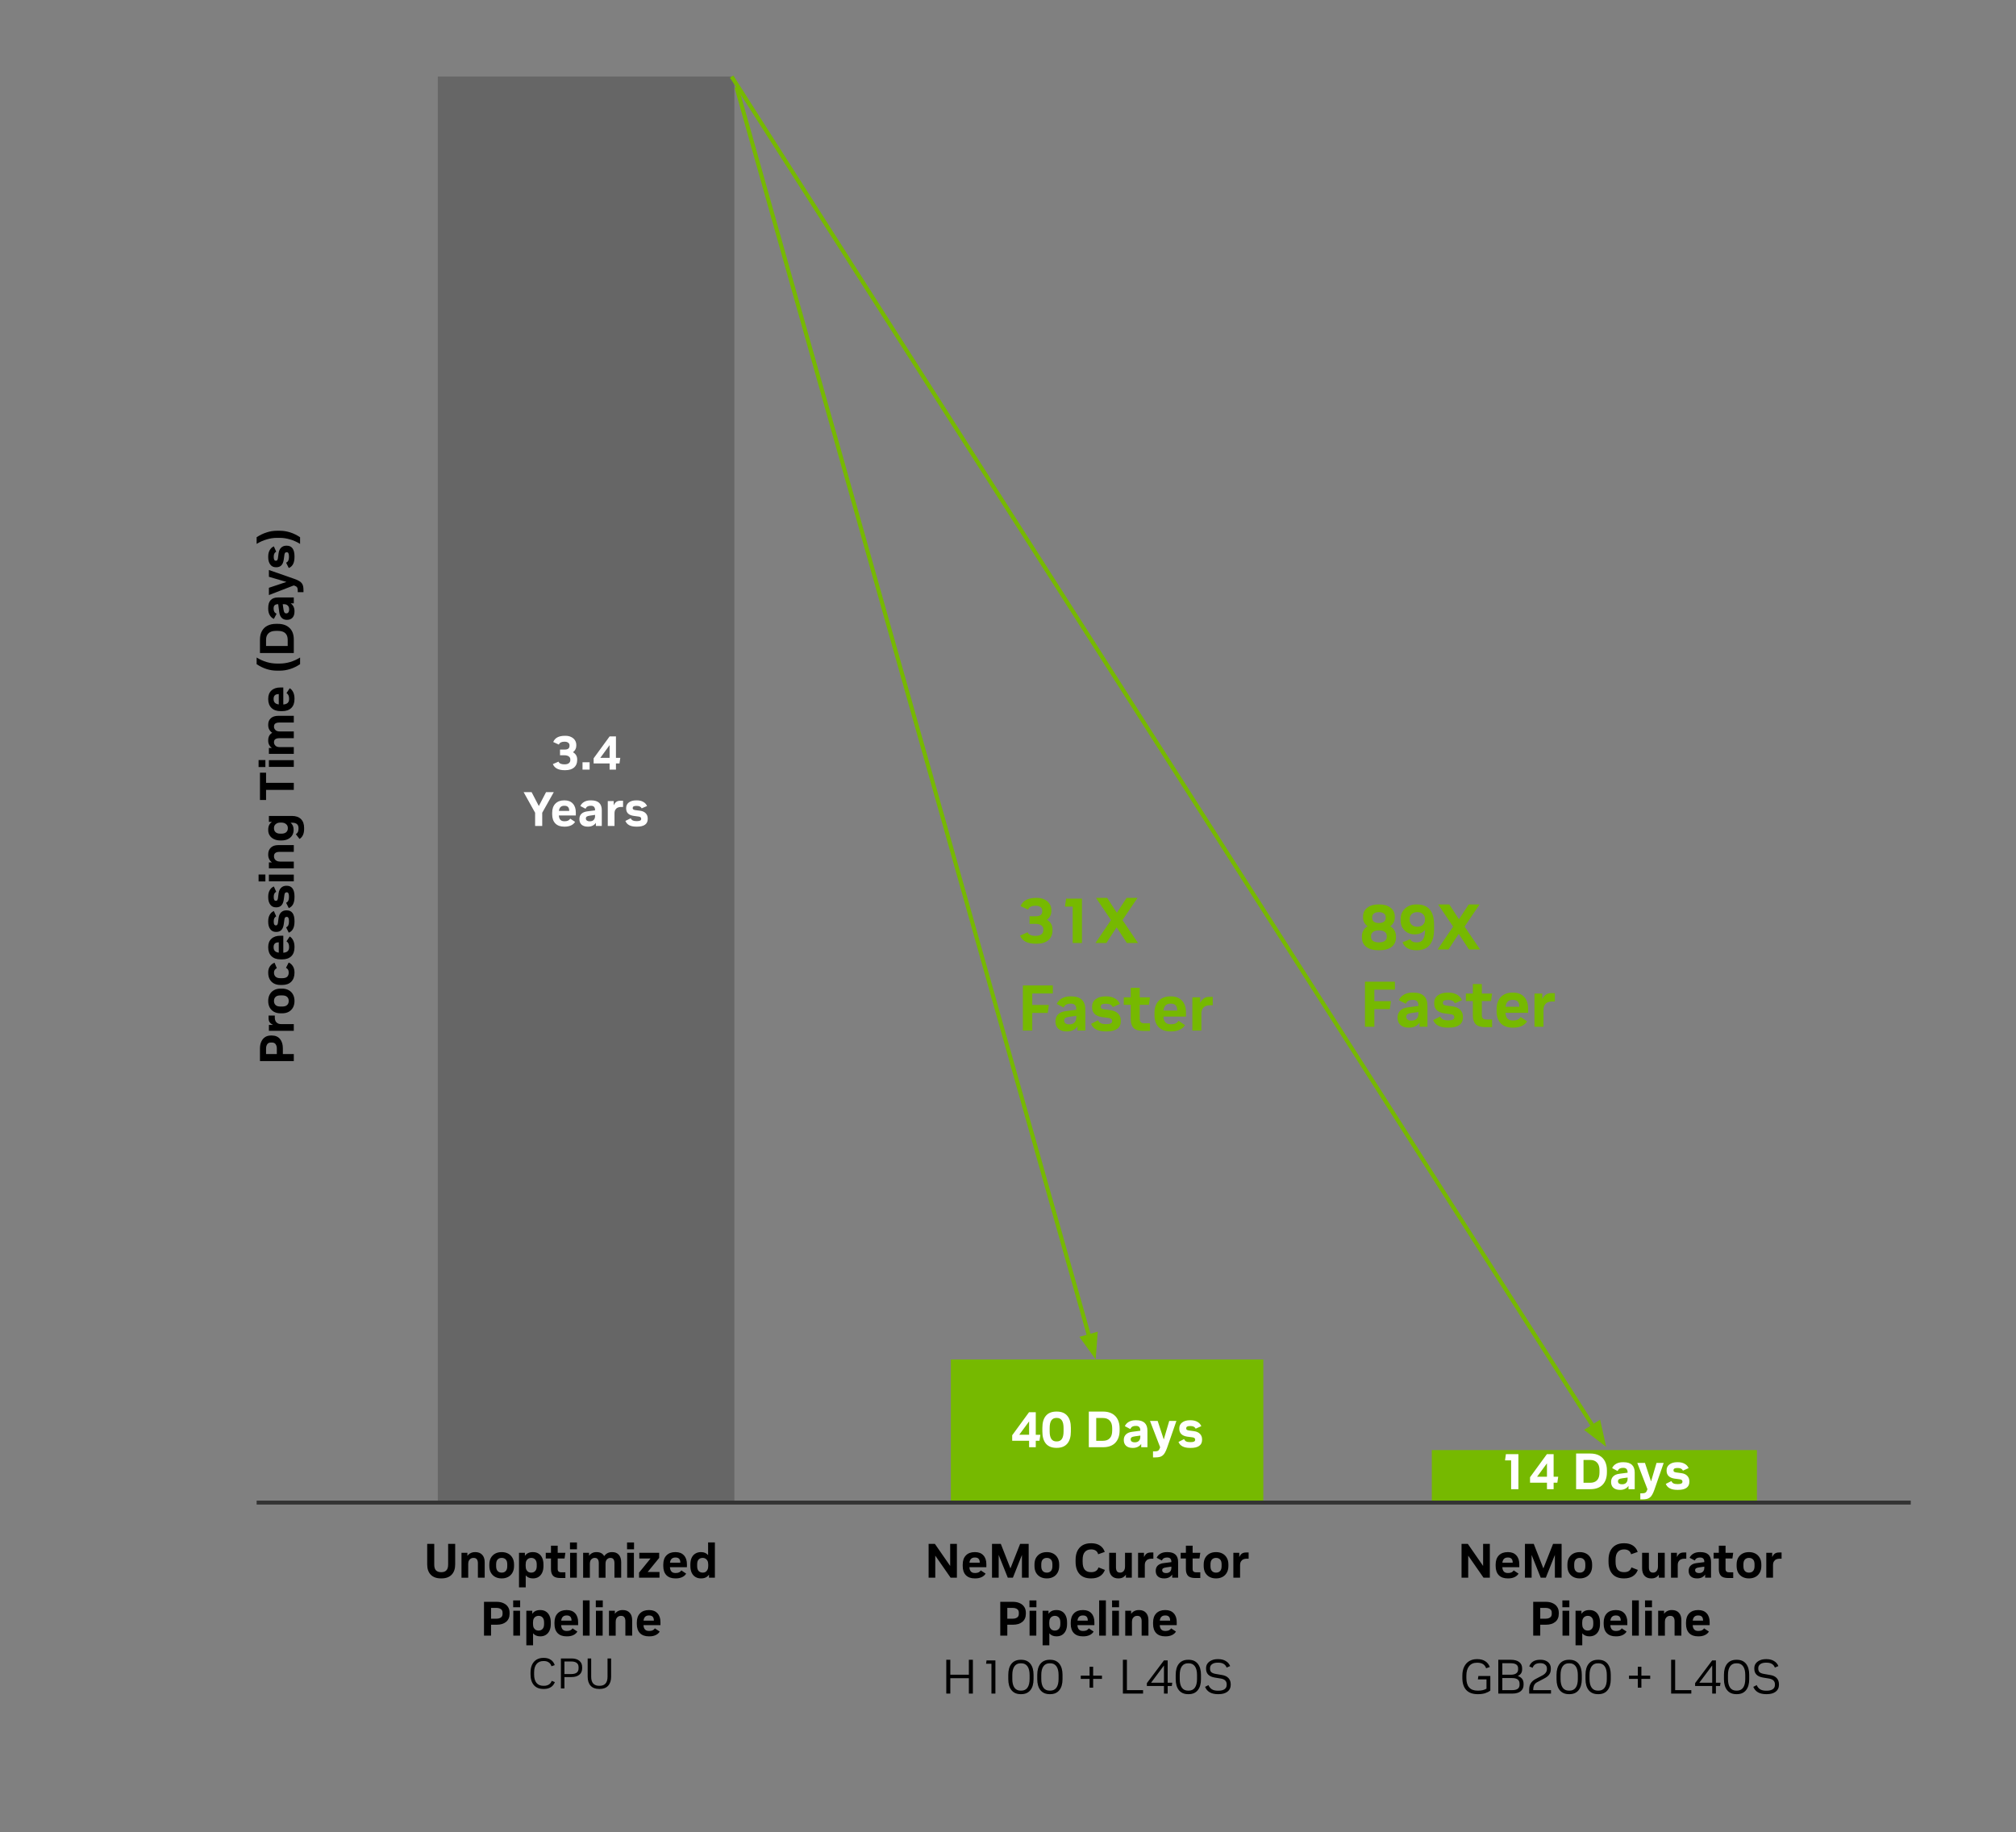 <?xml version="1.0" encoding="UTF-8"?><svg id="Layer_2" xmlns="http://www.w3.org/2000/svg" viewBox="0 0 1020 927"><rect x="0" y="0" width="1020" height="927" fill="#808080" stroke="none"/><path d="M230.301,781.19v10.403c0,2.227-.604,3.966-1.813,5.217-1.188,1.23-2.906,1.845-5.154,1.845h-.223c-2.227,0-3.945-.615-5.154-1.845-1.209-1.251-1.813-2.99-1.813-5.217v-10.403h3.563v10.467c0,1.357.297,2.344.891,2.959.615.594,1.463.891,2.545.891h.191c1.06,0,1.888-.297,2.481-.891.615-.615.923-1.601.923-2.959v-10.467h3.563ZM233.492,798.306v-12.598h2.99v1.559c.424-.615.965-1.082,1.622-1.4.657-.339,1.389-.509,2.195-.509h.255c1.421,0,2.556.445,3.404,1.336s1.273,2.153,1.273,3.786v7.826h-3.436v-7.349c0-.848-.18-1.506-.541-1.972-.339-.467-.88-.7-1.622-.7h-.191c-.424,0-.827.106-1.209.318-.382.212-.7.541-.954.986s-.382,1.018-.382,1.718v6.999h-3.404ZM253.753,798.656c-1.188,0-2.248-.244-3.181-.732-.912-.488-1.644-1.198-2.195-2.131-.53-.954-.795-2.1-.795-3.436v-.732c0-1.336.265-2.471.795-3.404.551-.933,1.283-1.644,2.195-2.131.933-.488,1.994-.732,3.181-.732h.159c1.166,0,2.216.244,3.149.732.933.488,1.665,1.198,2.195,2.131.551.933.827,2.068.827,3.404v.732c0,1.336-.276,2.481-.827,3.436-.53.933-1.262,1.644-2.195,2.131-.933.488-1.983.732-3.149.732h-.159ZM253.753,795.729h.159c.806,0,1.463-.265,1.972-.795.509-.53.764-1.357.764-2.481v-.891c0-1.145-.254-1.972-.764-2.481-.509-.53-1.166-.795-1.972-.795h-.159c-.806,0-1.463.265-1.972.795-.509.509-.764,1.336-.764,2.481v.891c0,1.124.255,1.951.764,2.481.509.53,1.166.795,1.972.795ZM262.591,803.205v-17.497h2.99v1.559c.848-1.273,2.174-1.909,3.977-1.909h.159c1.039,0,1.951.244,2.736.732.785.467,1.4,1.177,1.845,2.131.445.933.668,2.078.668,3.436v.732c0,1.336-.223,2.471-.668,3.404-.445.933-1.06,1.644-1.845,2.131-.785.488-1.697.732-2.736.732h-.159c-1.527,0-2.715-.509-3.563-1.527v6.076h-3.404ZM268.636,795.729h.191c.785,0,1.432-.265,1.941-.795.53-.53.795-1.368.795-2.513v-.795c0-1.166-.265-2.015-.795-2.545-.509-.53-1.156-.795-1.941-.795h-.191c-.424,0-.848.117-1.273.35-.424.212-.764.562-1.018,1.05-.255.467-.382,1.113-.382,1.941v.764c0,.806.127,1.453.382,1.941.276.488.615.848,1.018,1.082.424.212.848.318,1.273.318ZM283.539,798.465c-1.739,0-2.969-.371-3.69-1.113-.721-.764-1.082-1.888-1.082-3.372v-5.408h-2.64v-2.863h2.64v-3.595h3.404v3.595h3.881l-.414,2.863h-3.468v5.281c0,.615.149,1.06.445,1.336.318.255.732.382,1.241.382h2.195v2.895h-2.513ZM288.441,798.306v-12.598h3.404v12.598h-3.404ZM288.377,783.926v-3.436h3.531v3.436h-3.531ZM295.038,798.306v-12.598h2.99v1.527c.403-.594.912-1.05,1.527-1.368.615-.339,1.315-.509,2.1-.509h.255c1.76,0,3.022.679,3.786,2.036.424-.636.965-1.135,1.622-1.495.657-.361,1.41-.541,2.259-.541h.255c1.357,0,2.439.445,3.245,1.336s1.209,2.153,1.209,3.786v7.826h-3.404v-7.349c0-.848-.159-1.506-.477-1.972-.318-.467-.827-.7-1.527-.7h-.191c-.551,0-1.082.244-1.591.732-.488.467-.732,1.23-.732,2.291v6.999h-3.404v-7.349c0-.848-.159-1.506-.477-1.972-.318-.467-.817-.7-1.495-.7h-.223c-.551,0-1.082.244-1.591.732-.488.467-.732,1.23-.732,2.291v6.999h-3.404ZM317.32,798.306v-12.598h3.404v12.598h-3.404ZM317.257,783.926v-3.436h3.531v3.436h-3.531ZM323.334,798.306v-2.577l5.822-7.158h-5.695v-2.863h10.053v2.577l-5.822,7.126h5.981v2.895h-10.339ZM341.664,798.656c-1.93,0-3.425-.541-4.486-1.622-1.06-1.103-1.591-2.651-1.591-4.645v-.732c0-1.994.541-3.542,1.622-4.645,1.082-1.103,2.566-1.654,4.454-1.654h.191c1.782,0,3.171.541,4.168,1.622,1.018,1.082,1.527,2.577,1.527,4.486v1.527h-8.59c.127,1.951,1.029,2.927,2.704,2.927h.318c1.294,0,2.206-.435,2.736-1.304l2.45,1.622c-.445.764-1.124,1.357-2.036,1.782-.912.424-1.951.636-3.118.636h-.35ZM338.991,790.703h5.217v-.064c0-1.697-.785-2.545-2.354-2.545h-.191c-1.569,0-2.46.87-2.672,2.609ZM354.543,798.656c-.997,0-1.898-.244-2.704-.732-.806-.488-1.432-1.198-1.877-2.131-.445-.954-.668-2.1-.668-3.436v-.732c0-1.357.223-2.503.668-3.436.445-.933,1.071-1.633,1.877-2.1.806-.488,1.707-.732,2.704-.732h.191c1.506,0,2.683.509,3.531,1.527v-6.426h3.436v17.847h-2.99v-1.559c-.87,1.273-2.195,1.909-3.977,1.909h-.191ZM355.466,795.729h.191c.445,0,.87-.106,1.273-.318.403-.233.732-.594.986-1.082.276-.488.414-1.135.414-1.941v-.764c0-.806-.138-1.453-.414-1.941-.276-.488-.615-.838-1.018-1.05-.403-.233-.817-.35-1.241-.35h-.191c-.785,0-1.442.265-1.972.795-.509.509-.764,1.347-.764,2.513v.795c0,1.167.255,2.015.764,2.545.53.53,1.188.795,1.972.795Z"/><path d="M244.883,827.625v-17.115h6.458c1.315,0,2.46.233,3.436.7.976.445,1.729,1.082,2.259,1.909.53.806.795,1.792.795,2.959v.445c0,1.782-.594,3.16-1.782,4.136-1.166.954-2.736,1.432-4.708,1.432h-2.895v5.535h-3.563ZM248.446,819.035h2.8c.848,0,1.559-.191,2.131-.573.594-.382.891-.997.891-1.845v-.636c0-.827-.297-1.432-.891-1.813-.573-.382-1.283-.573-2.131-.573h-2.8v5.44ZM259.708,827.625v-12.598h3.404v12.598h-3.404ZM259.644,813.245v-3.436h3.531v3.436h-3.531ZM266.305,832.524v-17.497h2.99v1.559c.848-1.273,2.174-1.909,3.977-1.909h.159c1.039,0,1.951.244,2.736.732.785.467,1.4,1.177,1.845,2.131.445.933.668,2.078.668,3.436v.732c0,1.336-.223,2.471-.668,3.404s-1.06,1.644-1.845,2.131c-.785.488-1.697.732-2.736.732h-.159c-1.527,0-2.715-.509-3.563-1.527v6.076h-3.404ZM272.349,825.048h.191c.785,0,1.432-.265,1.941-.795.53-.53.795-1.368.795-2.513v-.795c0-1.166-.265-2.015-.795-2.545-.509-.53-1.156-.795-1.941-.795h-.191c-.424,0-.848.117-1.273.35-.424.212-.764.562-1.018,1.05-.255.467-.382,1.113-.382,1.941v.764c0,.806.127,1.453.382,1.941.276.488.615.848,1.018,1.082.424.212.848.318,1.273.318ZM286.617,827.975c-1.93,0-3.425-.541-4.486-1.622-1.06-1.103-1.591-2.651-1.591-4.645v-.732c0-1.994.541-3.542,1.622-4.645,1.082-1.103,2.566-1.654,4.454-1.654h.191c1.781,0,3.171.541,4.168,1.622,1.018,1.082,1.527,2.577,1.527,4.486v1.527h-8.59c.127,1.951,1.029,2.927,2.704,2.927h.318c1.294,0,2.206-.435,2.736-1.304l2.45,1.622c-.445.764-1.124,1.357-2.036,1.782-.912.424-1.951.636-3.118.636h-.35ZM283.945,820.022h5.217v-.064c0-1.697-.785-2.545-2.354-2.545h-.191c-1.569,0-2.46.87-2.672,2.609ZM294.915,827.625v-17.847h3.404v17.847h-3.404ZM301.512,827.625v-12.598h3.404v12.598h-3.404ZM301.449,813.245v-3.436h3.531v3.436h-3.531ZM308.109,827.625v-12.598h2.99v1.559c.424-.615.965-1.082,1.622-1.4.657-.339,1.389-.509,2.195-.509h.255c1.421,0,2.556.445,3.404,1.336s1.273,2.153,1.273,3.786v7.826h-3.436v-7.349c0-.848-.18-1.506-.541-1.972-.339-.467-.88-.7-1.622-.7h-.191c-.424,0-.827.106-1.209.318s-.7.541-.954.986-.382,1.018-.382,1.718v6.999h-3.404ZM328.275,827.975c-1.93,0-3.425-.541-4.486-1.622-1.06-1.103-1.591-2.651-1.591-4.645v-.732c0-1.994.541-3.542,1.622-4.645s2.566-1.654,4.454-1.654h.191c1.782,0,3.171.541,4.168,1.622,1.018,1.082,1.527,2.577,1.527,4.486v1.527h-8.59c.127,1.951,1.029,2.927,2.704,2.927h.318c1.294,0,2.206-.435,2.736-1.304l2.45,1.622c-.445.764-1.124,1.357-2.036,1.782s-1.951.636-3.118.636h-.35ZM325.602,820.022h5.217v-.064c0-1.697-.785-2.545-2.354-2.545h-.191c-1.569,0-2.46.87-2.672,2.609Z"/><path d="M274.945,854.592c-2.1,0-3.712-.647-4.836-1.941-1.124-1.294-1.686-3.107-1.686-5.44v-.954c0-1.506.255-2.81.764-3.913.53-1.124,1.283-1.983,2.259-2.577.976-.594,2.142-.891,3.499-.891h.255c1.379,0,2.534.318,3.468.954.954.636,1.622,1.538,2.004,2.704l-1.654.573c-.255-.87-.721-1.527-1.4-1.972-.658-.445-1.463-.668-2.418-.668h-.255c-1.485,0-2.64.498-3.468,1.495s-1.241,2.407-1.241,4.231v1.082c0,1.866.403,3.287,1.209,4.263.806.976,1.972,1.463,3.499,1.463h.255c.976,0,1.803-.212,2.481-.636.7-.424,1.188-1.05,1.463-1.877l1.591.636c-.403,1.103-1.082,1.962-2.036,2.577-.954.594-2.121.891-3.499.891h-.255ZM283.79,854.338v-15.175h5.345c1.718,0,3.043.392,3.977,1.177.954.764,1.432,1.845,1.432,3.245v.541c0,1.421-.488,2.524-1.463,3.309-.954.764-2.269,1.145-3.945,1.145h-3.563v5.758h-1.782ZM285.572,847.052h3.531c1.145,0,2.036-.233,2.672-.7.636-.488.954-1.22.954-2.195v-.573c0-.976-.318-1.697-.954-2.163-.636-.488-1.527-.732-2.672-.732h-3.531v6.363ZM309.195,839.163v9.226c0,1.951-.498,3.478-1.495,4.581-.997,1.082-2.428,1.622-4.295,1.622h-.286c-1.866,0-3.298-.541-4.295-1.622-.997-1.103-1.495-2.63-1.495-4.581v-9.226h1.782v9.258c0,1.506.339,2.651,1.018,3.436.7.764,1.707,1.145,3.022,1.145h.223c1.315,0,2.312-.382,2.99-1.145.679-.785,1.018-1.93,1.018-3.436v-9.258h1.813Z"/><path d="M469.831,798.306v-17.115h3.181l7.731,11.166v-11.166h3.404v17.115h-3.181l-7.762-11.166v11.166h-3.372ZM493.167,798.656c-1.93,0-3.425-.541-4.486-1.622-1.06-1.103-1.591-2.651-1.591-4.645v-.732c0-1.994.541-3.542,1.622-4.645,1.082-1.103,2.566-1.654,4.454-1.654h.191c1.782,0,3.171.541,4.168,1.622,1.018,1.082,1.527,2.577,1.527,4.486v1.527h-8.59c.127,1.951,1.029,2.927,2.704,2.927h.318c1.294,0,2.206-.435,2.736-1.304l2.45,1.622c-.445.764-1.124,1.357-2.036,1.782-.912.424-1.951.636-3.118.636h-.35ZM490.495,790.703h5.217v-.064c0-1.697-.785-2.545-2.354-2.545h-.191c-1.569,0-2.46.87-2.672,2.609ZM501.911,798.306v-17.115h4.454l4.867,12.407,4.899-12.407h4.327v17.115h-3.404v-11.516l-4.581,11.516h-2.577l-4.613-11.516v11.516h-3.372ZM529.57,798.656c-1.188,0-2.248-.244-3.181-.732-.912-.488-1.644-1.198-2.195-2.131-.53-.954-.795-2.1-.795-3.436v-.732c0-1.336.265-2.471.795-3.404.551-.933,1.283-1.644,2.195-2.131.933-.488,1.994-.732,3.181-.732h.159c1.167,0,2.216.244,3.149.732.933.488,1.665,1.198,2.195,2.131.551.933.827,2.068.827,3.404v.732c0,1.336-.276,2.481-.827,3.436-.53.933-1.262,1.644-2.195,2.131-.933.488-1.983.732-3.149.732h-.159ZM529.57,795.729h.159c.806,0,1.463-.265,1.972-.795.509-.53.764-1.357.764-2.481v-.891c0-1.145-.255-1.972-.764-2.481-.509-.53-1.166-.795-1.972-.795h-.159c-.806,0-1.463.265-1.972.795-.509.509-.764,1.336-.764,2.481v.891c0,1.124.255,1.951.764,2.481.509.53,1.167.795,1.972.795ZM551.96,798.656c-2.545,0-4.475-.742-5.79-2.227-1.315-1.485-1.972-3.552-1.972-6.204v-.954c0-1.739.297-3.234.891-4.486.615-1.251,1.495-2.216,2.64-2.895,1.167-.679,2.577-1.018,4.231-1.018h.191c1.739,0,3.192.382,4.358,1.145,1.167.764,1.983,1.845,2.45,3.245l-3.34,1.177c-.212-.848-.626-1.463-1.241-1.845-.615-.403-1.357-.604-2.227-.604h-.127c-1.336,0-2.386.435-3.149,1.304-.742.848-1.113,2.153-1.113,3.913v1.082c0,1.803.361,3.128,1.082,3.977.721.827,1.782,1.241,3.181,1.241h.127c.891,0,1.654-.191,2.291-.573s1.082-.997,1.336-1.845l3.245,1.273c-.488,1.357-1.326,2.418-2.513,3.181-1.166.742-2.619,1.113-4.358,1.113h-.191ZM565.709,798.656c-1.379,0-2.481-.445-3.309-1.336-.806-.891-1.209-2.163-1.209-3.818v-7.794h3.436v7.349c0,.848.159,1.506.477,1.972.339.467.859.7,1.559.7h.191c.382,0,.753-.106,1.113-.318.361-.212.658-.541.891-.986.233-.467.35-1.05.35-1.75v-6.967h3.436v12.598h-2.99v-1.559c-.403.615-.923,1.092-1.559,1.432-.636.318-1.347.477-2.131.477h-.255ZM575.814,798.306v-12.598h2.99v2.131c.339-.721.764-1.283,1.273-1.686.53-.403,1.241-.604,2.131-.604h1.336v3.149h-1.209c-.488,0-.976.106-1.463.318-.467.191-.859.53-1.177,1.018-.318.467-.477,1.124-.477,1.972v6.299h-3.404ZM588.97,798.656c-1.336,0-2.375-.329-3.118-.986-.742-.679-1.113-1.622-1.113-2.831,0-1.103.329-1.983.986-2.64.679-.679,1.665-1.103,2.959-1.273l3.977-.509v-.095c0-1.485-.679-2.227-2.036-2.227h-.255c-.594,0-1.103.117-1.527.35-.403.212-.742.594-1.018,1.145l-2.609-1.368c.382-.87,1.007-1.559,1.877-2.068.891-.53,1.972-.795,3.245-.795h.382c3.563,0,5.345,1.665,5.345,4.995v7.953h-2.99v-1.591c-.382.594-.923,1.071-1.622,1.432-.679.339-1.463.509-2.354.509h-.127ZM592.66,792.707l-2.64.382c-.742.106-1.262.265-1.559.477-.297.191-.445.52-.445.986,0,.424.17.764.509,1.018.339.255.785.382,1.336.382h.191c.827,0,1.463-.233,1.909-.7.467-.467.7-1.113.7-1.941v-.604ZM604.777,798.465c-1.739,0-2.969-.371-3.69-1.113-.721-.764-1.082-1.888-1.082-3.372v-5.408h-2.64v-2.863h2.64v-3.595h3.404v3.595h3.881l-.414,2.863h-3.468v5.281c0,.615.149,1.06.445,1.336.318.255.732.382,1.241.382h2.195v2.895h-2.513ZM615.182,798.656c-1.188,0-2.248-.244-3.181-.732-.912-.488-1.644-1.198-2.195-2.131-.53-.954-.795-2.1-.795-3.436v-.732c0-1.336.265-2.471.795-3.404.551-.933,1.283-1.644,2.195-2.131.933-.488,1.994-.732,3.181-.732h.159c1.167,0,2.216.244,3.149.732.933.488,1.665,1.198,2.195,2.131.551.933.827,2.068.827,3.404v.732c0,1.336-.276,2.481-.827,3.436-.53.933-1.262,1.644-2.195,2.131-.933.488-1.983.732-3.149.732h-.159ZM615.182,795.729h.159c.806,0,1.463-.265,1.972-.795.509-.53.764-1.357.764-2.481v-.891c0-1.145-.255-1.972-.764-2.481-.509-.53-1.167-.795-1.972-.795h-.159c-.806,0-1.463.265-1.972.795-.509.509-.764,1.336-.764,2.481v.891c0,1.124.255,1.951.764,2.481.509.53,1.167.795,1.972.795ZM624.02,798.306v-12.598h2.99v2.131c.339-.721.764-1.283,1.273-1.686.53-.403,1.241-.604,2.131-.604h1.336v3.149h-1.209c-.488,0-.976.106-1.463.318-.467.191-.859.53-1.177,1.018-.318.467-.477,1.124-.477,1.972v6.299h-3.404Z"/><path d="M506.089,827.625v-17.115h6.458c1.315,0,2.46.233,3.436.7.976.445,1.728,1.082,2.259,1.909.53.806.795,1.792.795,2.959v.445c0,1.782-.594,3.16-1.782,4.136-1.167.954-2.736,1.432-4.708,1.432h-2.895v5.535h-3.563ZM509.652,819.035h2.8c.848,0,1.559-.191,2.131-.573.594-.382.891-.997.891-1.845v-.636c0-.827-.297-1.432-.891-1.813-.573-.382-1.283-.573-2.131-.573h-2.8v5.44ZM520.914,827.625v-12.598h3.404v12.598h-3.404ZM520.851,813.245v-3.436h3.531v3.436h-3.531ZM527.511,832.524v-17.497h2.99v1.559c.848-1.273,2.174-1.909,3.977-1.909h.159c1.039,0,1.951.244,2.736.732.785.467,1.4,1.177,1.845,2.131.445.933.668,2.078.668,3.436v.732c0,1.336-.223,2.471-.668,3.404s-1.06,1.644-1.845,2.131c-.785.488-1.697.732-2.736.732h-.159c-1.527,0-2.715-.509-3.563-1.527v6.076h-3.404ZM533.555,825.048h.191c.785,0,1.432-.265,1.941-.795.53-.53.795-1.368.795-2.513v-.795c0-1.166-.265-2.015-.795-2.545-.509-.53-1.156-.795-1.941-.795h-.191c-.424,0-.848.117-1.273.35-.424.212-.764.562-1.018,1.05-.255.467-.382,1.113-.382,1.941v.764c0,.806.127,1.453.382,1.941.276.488.615.848,1.018,1.082.424.212.848.318,1.273.318ZM547.823,827.975c-1.93,0-3.425-.541-4.486-1.622-1.06-1.103-1.591-2.651-1.591-4.645v-.732c0-1.994.541-3.542,1.622-4.645s2.566-1.654,4.454-1.654h.191c1.782,0,3.171.541,4.168,1.622,1.018,1.082,1.527,2.577,1.527,4.486v1.527h-8.59c.127,1.951,1.029,2.927,2.704,2.927h.318c1.294,0,2.206-.435,2.736-1.304l2.45,1.622c-.445.764-1.124,1.357-2.036,1.782-.912.424-1.951.636-3.118.636h-.35ZM545.151,820.022h5.217v-.064c0-1.697-.785-2.545-2.354-2.545h-.191c-1.569,0-2.46.87-2.672,2.609ZM556.122,827.625v-17.847h3.404v17.847h-3.404ZM562.718,827.625v-12.598h3.404v12.598h-3.404ZM562.655,813.245v-3.436h3.531v3.436h-3.531ZM569.315,827.625v-12.598h2.99v1.559c.424-.615.965-1.082,1.622-1.4.657-.339,1.389-.509,2.195-.509h.255c1.421,0,2.556.445,3.404,1.336.848.891,1.272,2.153,1.273,3.786v7.826h-3.436v-7.349c0-.848-.18-1.506-.541-1.972-.339-.467-.88-.7-1.622-.7h-.191c-.424,0-.827.106-1.209.318-.382.212-.7.541-.954.986-.255.445-.382,1.018-.382,1.718v6.999h-3.404ZM589.481,827.975c-1.93,0-3.425-.541-4.486-1.622-1.06-1.103-1.591-2.651-1.591-4.645v-.732c0-1.994.541-3.542,1.622-4.645,1.082-1.103,2.566-1.654,4.454-1.654h.191c1.781,0,3.171.541,4.168,1.622,1.018,1.082,1.527,2.577,1.527,4.486v1.527h-8.59c.127,1.951,1.029,2.927,2.704,2.927h.318c1.294,0,2.206-.435,2.736-1.304l2.45,1.622c-.445.764-1.124,1.357-2.036,1.782-.912.424-1.951.636-3.118.636h-.35ZM586.808,820.022h5.217v-.064c0-1.697-.785-2.545-2.354-2.545h-.191c-1.569,0-2.46.87-2.672,2.609Z"/><path d="M478.779,856.944v-17.115h2.036v7.572h9.385v-7.572h2.036v17.115h-2.036v-7.794h-9.385v7.794h-2.036ZM501.623,856.944v-15.111h-2.704l.223-1.686h4.486v16.797h-2.004ZM516.41,857.23c-1.994,0-3.542-.668-4.645-2.004-1.082-1.336-1.622-3.202-1.622-5.599v-2.163c0-2.418.541-4.295,1.622-5.631,1.103-1.336,2.651-2.004,4.645-2.004h.286c1.994,0,3.531.668,4.613,2.004s1.622,3.213,1.622,5.631v2.163c0,2.397-.541,4.263-1.622,5.599s-2.619,2.004-4.613,2.004h-.286ZM516.41,855.449h.286c1.379,0,2.428-.498,3.149-1.495.721-1.018,1.082-2.481,1.082-4.39v-2.068c0-1.888-.361-3.34-1.082-4.358-.721-1.018-1.771-1.527-3.149-1.527h-.286c-1.379,0-2.428.509-3.149,1.527-.721,1.018-1.082,2.471-1.082,4.358v2.068c0,1.909.361,3.372,1.082,4.39.721.997,1.771,1.495,3.149,1.495ZM531.07,857.23c-1.994,0-3.542-.668-4.645-2.004-1.082-1.336-1.622-3.202-1.622-5.599v-2.163c0-2.418.541-4.295,1.622-5.631,1.103-1.336,2.651-2.004,4.645-2.004h.286c1.994,0,3.531.668,4.613,2.004s1.622,3.213,1.622,5.631v2.163c0,2.397-.541,4.263-1.622,5.599s-2.619,2.004-4.613,2.004h-.286ZM531.07,855.449h.286c1.379,0,2.428-.498,3.149-1.495.721-1.018,1.082-2.481,1.082-4.39v-2.068c0-1.888-.361-3.34-1.082-4.358-.721-1.018-1.771-1.527-3.149-1.527h-.286c-1.379,0-2.428.509-3.149,1.527-.721,1.018-1.082,2.471-1.082,4.358v2.068c0,1.909.361,3.372,1.082,4.39.721.997,1.771,1.495,3.149,1.495ZM546.816,849.5v-1.654h4.454v-4.486h1.813v4.486h4.454v1.654h-4.454v4.454h-1.813v-4.454h-4.454ZM568.129,856.944v-17.115h2.036v15.366h8.176v1.75h-10.212ZM588.908,856.944v-3.849h-8.653v-1.432l8.653-11.516h1.877v11.294h2.322l-.223,1.654h-2.1v3.849h-1.877ZM588.908,851.44v-8.717l-6.522,8.717h6.522ZM601.118,857.23c-1.994,0-3.542-.668-4.645-2.004-1.082-1.336-1.623-3.202-1.622-5.599v-2.163c0-2.418.541-4.295,1.622-5.631,1.103-1.336,2.651-2.004,4.645-2.004h.286c1.994,0,3.531.668,4.613,2.004s1.622,3.213,1.622,5.631v2.163c0,2.397-.541,4.263-1.622,5.599s-2.619,2.004-4.613,2.004h-.286ZM601.118,855.449h.286c1.379,0,2.428-.498,3.149-1.495.721-1.018,1.082-2.481,1.082-4.39v-2.068c0-1.888-.361-3.34-1.082-4.358-.721-1.018-1.771-1.527-3.149-1.527h-.286c-1.379,0-2.428.509-3.149,1.527-.721,1.018-1.082,2.471-1.082,4.358v2.068c0,1.909.361,3.372,1.082,4.39.721.997,1.771,1.495,3.149,1.495ZM616.223,857.23c-3.33,0-5.504-1.23-6.522-3.69l1.718-.891c.403.933.986,1.644,1.75,2.131.764.467,1.771.7,3.022.7h.255c1.357,0,2.397-.255,3.118-.764.721-.509,1.082-1.23,1.082-2.163v-.286c0-.785-.233-1.421-.7-1.909-.445-.488-1.177-.827-2.195-1.018l-3.118-.509c-2.948-.488-4.422-1.972-4.422-4.454v-.318c0-.891.244-1.675.732-2.354.509-.679,1.198-1.209,2.068-1.591.87-.403,1.888-.604,3.054-.604h.35c1.463,0,2.704.308,3.722.923,1.039.594,1.792,1.453,2.259,2.577l-1.782.764c-.615-1.654-2.025-2.481-4.231-2.481h-.286c-1.209,0-2.163.255-2.863.764-.679.488-1.018,1.156-1.018,2.004v.286c0,.764.223,1.357.668,1.782.467.403,1.198.689,2.195.859l3.118.541c1.485.233,2.598.753,3.34,1.559.764.806,1.145,1.866,1.145,3.181v.286c0,1.442-.551,2.587-1.654,3.436-1.103.827-2.598,1.241-4.486,1.241h-.318Z"/><path d="M739.47,798.306v-17.115h3.181l7.731,11.166v-11.166h3.404v17.115h-3.181l-7.762-11.166v11.166h-3.372ZM762.806,798.656c-1.93,0-3.425-.541-4.486-1.622-1.06-1.103-1.591-2.651-1.591-4.645v-.732c0-1.994.541-3.542,1.622-4.645,1.082-1.103,2.566-1.654,4.454-1.654h.191c1.782,0,3.171.541,4.168,1.622,1.018,1.082,1.527,2.577,1.527,4.486v1.527h-8.59c.127,1.951,1.029,2.927,2.704,2.927h.318c1.294,0,2.206-.435,2.736-1.304l2.45,1.622c-.445.764-1.124,1.357-2.036,1.782-.912.424-1.951.636-3.118.636h-.35ZM760.134,790.703h5.217v-.064c0-1.697-.785-2.545-2.354-2.545h-.191c-1.569,0-2.46.87-2.672,2.609ZM771.55,798.306v-17.115h4.454l4.867,12.407,4.899-12.407h4.327v17.115h-3.404v-11.516l-4.581,11.516h-2.577l-4.613-11.516v11.516h-3.372ZM799.208,798.656c-1.188,0-2.248-.244-3.181-.732-.912-.488-1.644-1.198-2.195-2.131-.53-.954-.795-2.1-.795-3.436v-.732c0-1.336.265-2.471.795-3.404.551-.933,1.283-1.644,2.195-2.131.933-.488,1.994-.732,3.181-.732h.159c1.167,0,2.216.244,3.149.732.933.488,1.665,1.198,2.195,2.131.551.933.827,2.068.827,3.404v.732c0,1.336-.276,2.481-.827,3.436-.53.933-1.262,1.644-2.195,2.131-.933.488-1.983.732-3.149.732h-.159ZM799.208,795.729h.159c.806,0,1.463-.265,1.972-.795.509-.53.764-1.357.764-2.481v-.891c0-1.145-.255-1.972-.764-2.481-.509-.53-1.167-.795-1.972-.795h-.159c-.806,0-1.463.265-1.972.795-.509.509-.764,1.336-.764,2.481v.891c0,1.124.255,1.951.764,2.481.509.53,1.167.795,1.972.795ZM821.599,798.656c-2.545,0-4.475-.742-5.79-2.227-1.315-1.485-1.972-3.552-1.972-6.204v-.954c0-1.739.297-3.234.891-4.486.615-1.251,1.495-2.216,2.64-2.895,1.167-.679,2.577-1.018,4.231-1.018h.191c1.739,0,3.192.382,4.358,1.145s1.983,1.845,2.45,3.245l-3.34,1.177c-.212-.848-.626-1.463-1.241-1.845-.615-.403-1.357-.604-2.227-.604h-.127c-1.336,0-2.386.435-3.149,1.304-.742.848-1.113,2.153-1.113,3.913v1.082c0,1.803.361,3.128,1.082,3.977.721.827,1.782,1.241,3.181,1.241h.127c.891,0,1.654-.191,2.291-.573s1.082-.997,1.336-1.845l3.245,1.273c-.488,1.357-1.326,2.418-2.513,3.181-1.167.742-2.619,1.113-4.358,1.113h-.191ZM835.347,798.656c-1.379,0-2.481-.445-3.309-1.336-.806-.891-1.209-2.163-1.209-3.818v-7.794h3.436v7.349c0,.848.159,1.506.477,1.972.339.467.859.7,1.559.7h.191c.382,0,.753-.106,1.113-.318.361-.212.658-.541.891-.986.233-.467.35-1.05.35-1.75v-6.967h3.436v12.598h-2.99v-1.559c-.403.615-.923,1.092-1.559,1.432-.636.318-1.347.477-2.131.477h-.255ZM845.453,798.306v-12.598h2.99v2.131c.339-.721.764-1.283,1.273-1.686.53-.403,1.241-.604,2.131-.604h1.336v3.149h-1.209c-.488,0-.976.106-1.463.318-.467.191-.859.53-1.177,1.018-.318.467-.477,1.124-.477,1.972v6.299h-3.404ZM858.609,798.656c-1.336,0-2.375-.329-3.118-.986-.742-.679-1.113-1.622-1.113-2.831,0-1.103.329-1.983.986-2.64.679-.679,1.665-1.103,2.959-1.273l3.977-.509v-.095c0-1.485-.679-2.227-2.036-2.227h-.255c-.594,0-1.103.117-1.527.35-.403.212-.742.594-1.018,1.145l-2.609-1.368c.382-.87,1.007-1.559,1.877-2.068.891-.53,1.972-.795,3.245-.795h.382c3.563,0,5.345,1.665,5.345,4.995v7.953h-2.99v-1.591c-.382.594-.923,1.071-1.622,1.432-.679.339-1.463.509-2.354.509h-.127ZM862.299,792.707l-2.64.382c-.742.106-1.262.265-1.559.477-.297.191-.445.52-.445.986,0,.424.17.764.509,1.018s.785.382,1.336.382h.191c.827,0,1.463-.233,1.909-.7.467-.467.7-1.113.7-1.941v-.604ZM874.415,798.465c-1.739,0-2.969-.371-3.69-1.113-.721-.764-1.082-1.888-1.082-3.372v-5.408h-2.64v-2.863h2.64v-3.595h3.404v3.595h3.881l-.414,2.863h-3.468v5.281c0,.615.149,1.06.445,1.336.318.255.732.382,1.241.382h2.195v2.895h-2.513ZM884.82,798.656c-1.188,0-2.248-.244-3.181-.732-.912-.488-1.644-1.198-2.195-2.131-.53-.954-.795-2.1-.795-3.436v-.732c0-1.336.265-2.471.795-3.404.552-.933,1.283-1.644,2.195-2.131.933-.488,1.994-.732,3.181-.732h.159c1.167,0,2.216.244,3.149.732.933.488,1.665,1.198,2.195,2.131.552.933.827,2.068.827,3.404v.732c0,1.336-.276,2.481-.827,3.436-.53.933-1.262,1.644-2.195,2.131-.933.488-1.983.732-3.149.732h-.159ZM884.82,795.729h.159c.806,0,1.463-.265,1.972-.795.509-.53.764-1.357.764-2.481v-.891c0-1.145-.255-1.972-.764-2.481-.509-.53-1.166-.795-1.972-.795h-.159c-.806,0-1.463.265-1.972.795-.509.509-.764,1.336-.764,2.481v.891c0,1.124.255,1.951.764,2.481.509.53,1.167.795,1.972.795ZM893.659,798.306v-12.598h2.99v2.131c.339-.721.764-1.283,1.273-1.686.53-.403,1.241-.604,2.131-.604h1.336v3.149h-1.209c-.488,0-.976.106-1.463.318-.467.191-.859.53-1.177,1.018-.318.467-.477,1.124-.477,1.972v6.299h-3.404Z"/><path d="M775.728,827.625v-17.115h6.458c1.315,0,2.46.233,3.436.7.976.445,1.728,1.082,2.259,1.909.53.806.795,1.792.795,2.959v.445c0,1.782-.594,3.16-1.782,4.136-1.167.954-2.736,1.432-4.708,1.432h-2.895v5.535h-3.563ZM779.291,819.035h2.8c.848,0,1.559-.191,2.131-.573.594-.382.891-.997.891-1.845v-.636c0-.827-.297-1.432-.891-1.813-.573-.382-1.283-.573-2.131-.573h-2.8v5.44ZM790.553,827.625v-12.598h3.404v12.598h-3.404ZM790.489,813.245v-3.436h3.531v3.436h-3.531ZM797.15,832.524v-17.497h2.99v1.559c.848-1.273,2.174-1.909,3.977-1.909h.159c1.039,0,1.951.244,2.736.732.785.467,1.4,1.177,1.845,2.131.445.933.668,2.078.668,3.436v.732c0,1.336-.223,2.471-.668,3.404s-1.06,1.644-1.845,2.131-1.697.732-2.736.732h-.159c-1.527,0-2.715-.509-3.563-1.527v6.076h-3.404ZM803.194,825.048h.191c.785,0,1.432-.265,1.941-.795.53-.53.795-1.368.795-2.513v-.795c0-1.166-.265-2.015-.795-2.545-.509-.53-1.156-.795-1.941-.795h-.191c-.424,0-.848.117-1.273.35-.424.212-.764.562-1.018,1.05-.255.467-.382,1.113-.382,1.941v.764c0,.806.127,1.453.382,1.941.276.488.615.848,1.018,1.082.424.212.848.318,1.273.318ZM817.462,827.975c-1.93,0-3.425-.541-4.486-1.622-1.06-1.103-1.591-2.651-1.591-4.645v-.732c0-1.994.541-3.542,1.622-4.645s2.566-1.654,4.454-1.654h.191c1.782,0,3.171.541,4.168,1.622,1.018,1.082,1.527,2.577,1.527,4.486v1.527h-8.59c.127,1.951,1.029,2.927,2.704,2.927h.318c1.294,0,2.206-.435,2.736-1.304l2.45,1.622c-.445.764-1.124,1.357-2.036,1.782s-1.951.636-3.118.636h-.35ZM814.79,820.022h5.217v-.064c0-1.697-.785-2.545-2.354-2.545h-.191c-1.569,0-2.46.87-2.672,2.609ZM825.76,827.625v-17.847h3.404v17.847h-3.404ZM832.357,827.625v-12.598h3.404v12.598h-3.404ZM832.294,813.245v-3.436h3.531v3.436h-3.531ZM838.954,827.625v-12.598h2.99v1.559c.424-.615.965-1.082,1.622-1.4.657-.339,1.389-.509,2.195-.509h.255c1.421,0,2.556.445,3.404,1.336.848.891,1.273,2.153,1.273,3.786v7.826h-3.436v-7.349c0-.848-.18-1.506-.541-1.972-.339-.467-.88-.7-1.622-.7h-.191c-.424,0-.827.106-1.209.318s-.7.541-.954.986-.382,1.018-.382,1.718v6.999h-3.404ZM859.12,827.975c-1.93,0-3.425-.541-4.486-1.622-1.061-1.103-1.591-2.651-1.591-4.645v-.732c0-1.994.541-3.542,1.622-4.645s2.566-1.654,4.454-1.654h.191c1.782,0,3.171.541,4.168,1.622,1.018,1.082,1.527,2.577,1.527,4.486v1.527h-8.59c.127,1.951,1.029,2.927,2.704,2.927h.318c1.294,0,2.206-.435,2.736-1.304l2.45,1.622c-.445.764-1.124,1.357-2.036,1.782-.912.424-1.951.636-3.118.636h-.35ZM856.447,820.022h5.217v-.064c0-1.697-.785-2.545-2.354-2.545h-.191c-1.57,0-2.46.87-2.672,2.609Z"/><path d="M747.608,857.23c-2.524,0-4.443-.7-5.758-2.1-1.315-1.421-1.972-3.468-1.972-6.14v-1.113c0-1.718.297-3.202.891-4.454.594-1.251,1.442-2.216,2.545-2.895,1.103-.679,2.407-1.018,3.913-1.018h.286c1.548,0,2.852.339,3.913,1.018,1.082.679,1.866,1.665,2.354,2.959l-1.877.636c-.636-1.866-2.1-2.8-4.39-2.8h-.286c-1.676,0-2.98.573-3.913,1.718-.933,1.145-1.4,2.747-1.4,4.804v1.209c0,4.263,1.898,6.394,5.695,6.394h.286c1.697,0,3.096-.329,4.199-.986v-4.708h-4.358l.255-1.718h6.044v7.381c-.721.551-1.601.997-2.64,1.336-1.018.318-2.174.477-3.468.477h-.318ZM758.069,856.944v-17.115h6.267c1.888,0,3.319.382,4.295,1.145.997.764,1.495,1.824,1.495,3.181v.573c0,1.548-.732,2.651-2.195,3.309.976.318,1.707.806,2.195,1.463.488.657.732,1.463.732,2.418v.573c0,1.4-.498,2.492-1.495,3.277-.976.785-2.407,1.177-4.295,1.177h-6.999ZM760.105,855.194h4.963c1.273,0,2.216-.223,2.831-.668.615-.467.923-1.135.923-2.004v-.636c0-.891-.307-1.58-.923-2.068-.615-.488-1.58-.732-2.895-.732h-4.899v6.108ZM760.105,847.4h4.168c1.251,0,2.195-.223,2.831-.668.658-.467.986-1.113.986-1.941v-.636c0-1.718-1.251-2.577-3.754-2.577h-4.231v5.822ZM773.695,856.944v-2.068c0-2.418,1.082-4.189,3.245-5.313l3.277-1.718c1.633-.848,2.45-1.941,2.45-3.277v-.35c0-.806-.307-1.453-.923-1.941-.594-.488-1.379-.732-2.354-.732h-.191c-.997,0-1.803.191-2.418.573-.594.361-1.05.954-1.368,1.782l-1.686-.732c.848-2.227,2.672-3.34,5.472-3.34h.286c1.039,0,1.941.18,2.704.541.785.361,1.389.87,1.813,1.527.424.636.636,1.389.636,2.259v.414c0,1.082-.276,2.004-.827,2.768-.53.742-1.453,1.442-2.768,2.1l-3.149,1.654c-.764.361-1.315.87-1.654,1.527-.339.657-.509,1.474-.509,2.45v.127h9.003v1.75h-11.039ZM793.794,857.23c-1.994,0-3.542-.668-4.645-2.004-1.082-1.336-1.622-3.202-1.622-5.599v-2.163c0-2.418.541-4.295,1.622-5.631,1.103-1.336,2.651-2.004,4.645-2.004h.286c1.994,0,3.531.668,4.613,2.004s1.622,3.213,1.622,5.631v2.163c0,2.397-.541,4.263-1.622,5.599s-2.619,2.004-4.613,2.004h-.286ZM793.794,855.449h.286c1.379,0,2.428-.498,3.149-1.495.721-1.018,1.082-2.481,1.082-4.39v-2.068c0-1.888-.361-3.34-1.082-4.358s-1.771-1.527-3.149-1.527h-.286c-1.379,0-2.428.509-3.149,1.527s-1.082,2.471-1.082,4.358v2.068c0,1.909.361,3.372,1.082,4.39.721.997,1.771,1.495,3.149,1.495ZM808.454,857.23c-1.994,0-3.542-.668-4.645-2.004-1.082-1.336-1.622-3.202-1.622-5.599v-2.163c0-2.418.541-4.295,1.622-5.631,1.103-1.336,2.651-2.004,4.645-2.004h.286c1.994,0,3.531.668,4.613,2.004s1.622,3.213,1.622,5.631v2.163c0,2.397-.541,4.263-1.622,5.599s-2.619,2.004-4.613,2.004h-.286ZM808.454,855.449h.286c1.379,0,2.428-.498,3.149-1.495.721-1.018,1.082-2.481,1.082-4.39v-2.068c0-1.888-.361-3.34-1.082-4.358s-1.771-1.527-3.149-1.527h-.286c-1.379,0-2.428.509-3.149,1.527s-1.082,2.471-1.082,4.358v2.068c0,1.909.361,3.372,1.082,4.39.721.997,1.771,1.495,3.149,1.495ZM824.2,849.5v-1.654h4.454v-4.486h1.813v4.486h4.454v1.654h-4.454v4.454h-1.813v-4.454h-4.454ZM845.513,856.944v-17.115h2.036v15.366h8.176v1.75h-10.212ZM866.292,856.944v-3.849h-8.653v-1.432l8.653-11.516h1.877v11.294h2.322l-.223,1.654h-2.1v3.849h-1.877ZM866.292,851.44v-8.717l-6.522,8.717h6.522ZM878.502,857.23c-1.994,0-3.542-.668-4.645-2.004-1.082-1.336-1.622-3.202-1.622-5.599v-2.163c0-2.418.541-4.295,1.622-5.631,1.103-1.336,2.651-2.004,4.645-2.004h.286c1.994,0,3.531.668,4.613,2.004s1.622,3.213,1.622,5.631v2.163c0,2.397-.541,4.263-1.622,5.599s-2.619,2.004-4.613,2.004h-.286ZM878.502,855.449h.286c1.379,0,2.428-.498,3.149-1.495.721-1.018,1.082-2.481,1.082-4.39v-2.068c0-1.888-.361-3.34-1.082-4.358s-1.771-1.527-3.149-1.527h-.286c-1.379,0-2.428.509-3.149,1.527s-1.082,2.471-1.082,4.358v2.068c0,1.909.361,3.372,1.082,4.39.721.997,1.771,1.495,3.149,1.495ZM893.607,857.23c-3.33,0-5.504-1.23-6.522-3.69l1.718-.891c.403.933.986,1.644,1.75,2.131.764.467,1.771.7,3.022.7h.255c1.357,0,2.397-.255,3.118-.764.721-.509,1.082-1.23,1.082-2.163v-.286c0-.785-.233-1.421-.7-1.909-.445-.488-1.177-.827-2.195-1.018l-3.118-.509c-2.948-.488-4.422-1.972-4.422-4.454v-.318c0-.891.244-1.675.732-2.354.509-.679,1.198-1.209,2.068-1.591.87-.403,1.888-.604,3.054-.604h.35c1.463,0,2.704.308,3.722.923,1.039.594,1.792,1.453,2.259,2.577l-1.782.764c-.615-1.654-2.025-2.481-4.231-2.481h-.286c-1.209,0-2.163.255-2.863.764-.679.488-1.018,1.156-1.018,2.004v.286c0,.764.223,1.357.668,1.782.467.403,1.198.689,2.195.859l3.118.541c1.485.233,2.598.753,3.34,1.559.764.806,1.145,1.866,1.145,3.181v.286c0,1.442-.551,2.587-1.654,3.436-1.103.827-2.598,1.241-4.486,1.241h-.318Z"/><path d="M148.648,536.905h-17.115v-6.458c0-1.315.233-2.46.7-3.436.445-.976,1.082-1.728,1.909-2.259.806-.53,1.792-.795,2.959-.795h.445c1.782,0,3.16.594,4.136,1.782.954,1.167,1.432,2.736,1.432,4.708v2.895h5.535v3.563ZM140.058,533.342v-2.8c0-.848-.191-1.559-.573-2.131-.382-.594-.997-.891-1.845-.891h-.636c-.827,0-1.432.297-1.813.891-.382.573-.573,1.283-.573,2.131v2.8h5.44ZM148.648,521.591h-12.598v-2.99h2.131c-.721-.339-1.283-.764-1.686-1.273-.403-.53-.604-1.241-.604-2.131v-1.336h3.149v1.209c0,.488.106.976.318,1.463.191.467.53.859,1.018,1.177.467.318,1.124.477,1.972.477h6.299v3.404ZM148.998,506.559c0,1.188-.244,2.248-.732,3.181-.488.912-1.198,1.644-2.131,2.195-.954.53-2.1.795-3.436.795h-.732c-1.336,0-2.471-.265-3.404-.795-.933-.551-1.644-1.283-2.131-2.195-.488-.933-.732-1.994-.732-3.181v-.159c0-1.166.244-2.216.732-3.149s1.198-1.665,2.131-2.195c.933-.551,2.068-.827,3.404-.827h.732c1.336,0,2.481.276,3.436.827.933.53,1.644,1.262,2.131,2.195s.732,1.983.732,3.149v.159ZM146.071,506.559v-.159c0-.806-.265-1.463-.795-1.972s-1.357-.764-2.481-.764h-.891c-1.145,0-1.972.255-2.481.764-.53.509-.795,1.166-.795,1.972v.159c0,.806.265,1.463.795,1.972.509.509,1.336.764,2.481.764h.891c1.124,0,1.951-.255,2.481-.764s.795-1.166.795-1.972ZM148.998,492.217c0,1.888-.541,3.393-1.622,4.517-1.082,1.103-2.64,1.654-4.677,1.654h-.732c-1.336,0-2.471-.255-3.404-.764-.933-.53-1.644-1.251-2.131-2.163-.488-.933-.732-2.015-.732-3.245v-.223c0-1.209.297-2.227.891-3.054.573-.848,1.347-1.453,2.322-1.813l1.145,2.768c-.424.191-.764.467-1.018.827-.276.339-.414.764-.414,1.273v.191c0,.827.265,1.495.795,2.004s1.357.764,2.481.764h.891c1.145,0,1.983-.244,2.513-.732.509-.509.764-1.188.764-2.036v-.191c0-.573-.117-1.039-.35-1.4-.255-.382-.594-.679-1.018-.891l1.368-2.672c.848.361,1.548.976,2.1,1.845s.827,1.909.827,3.118v.223ZM148.998,479.363c0,1.93-.541,3.425-1.622,4.486-1.103,1.06-2.651,1.591-4.645,1.591h-.732c-1.994,0-3.542-.541-4.645-1.622s-1.654-2.566-1.654-4.454v-.191c0-1.782.541-3.171,1.622-4.168,1.082-1.018,2.577-1.527,4.486-1.527h1.527v8.59c1.951-.127,2.927-1.029,2.927-2.704v-.318c0-1.294-.435-2.206-1.304-2.736l1.622-2.45c.764.445,1.357,1.124,1.782,2.036s.636,1.951.636,3.118v.35ZM141.044,482.035v-5.217h-.064c-1.697,0-2.545.785-2.545,2.354v.191c0,1.569.87,2.46,2.609,2.672ZM148.998,466.388c0,2.927-.965,4.772-2.895,5.535l-1.336-2.672c.488-.233.848-.573,1.082-1.018.233-.467.35-1.092.35-1.877v-.318c0-1.4-.361-2.1-1.082-2.1h-.095c-.636,0-1.007.403-1.113,1.209l-.35,2.545c-.17,1.23-.562,2.184-1.177,2.863-.636.657-1.485.986-2.545.986h-.255c-1.209,0-2.153-.456-2.831-1.368-.7-.933-1.05-2.163-1.05-3.69v-.382c0-1.273.255-2.344.764-3.213.488-.891,1.188-1.527,2.1-1.909l1.177,2.704c-.827.403-1.241,1.219-1.241,2.45v.318c0,1.188.35,1.782,1.05,1.782h.095c.255,0,.456-.085.604-.255.148-.191.265-.488.35-.891l.35-2.64c.17-1.23.604-2.174,1.304-2.831.679-.658,1.548-.986,2.609-.986h.255c1.273,0,2.238.456,2.895,1.368.657.912.986,2.248.986,4.008v.382ZM148.998,453.952c0,2.927-.965,4.772-2.895,5.535l-1.336-2.672c.488-.233.848-.573,1.082-1.018.233-.467.35-1.092.35-1.877v-.318c0-1.4-.361-2.1-1.082-2.1h-.095c-.636,0-1.007.403-1.113,1.209l-.35,2.545c-.17,1.23-.562,2.184-1.177,2.863-.636.657-1.485.986-2.545.986h-.255c-1.209,0-2.153-.456-2.831-1.368-.7-.933-1.05-2.163-1.05-3.69v-.382c0-1.273.255-2.344.764-3.213.488-.891,1.188-1.527,2.1-1.909l1.177,2.704c-.827.403-1.241,1.22-1.241,2.45v.318c0,1.188.35,1.782,1.05,1.782h.095c.255,0,.456-.085.604-.255.148-.191.265-.488.35-.891l.35-2.64c.17-1.23.604-2.174,1.304-2.831.679-.657,1.548-.986,2.609-.986h.255c1.273,0,2.238.456,2.895,1.368s.986,2.248.986,4.008v.382ZM148.648,445.948h-12.598v-3.404h12.598v3.404ZM134.268,446.011h-3.436v-3.531h3.436v3.531ZM148.648,439.351h-12.598v-2.99h1.559c-.615-.424-1.082-.965-1.4-1.622-.339-.657-.509-1.389-.509-2.195v-.255c0-1.421.445-2.556,1.336-3.404.891-.848,2.153-1.273,3.786-1.273h7.826v3.436h-7.349c-.848,0-1.506.18-1.972.541-.467.339-.7.88-.7,1.622v.191c0,.424.106.827.318,1.209s.541.7.986.954,1.018.382,1.718.382h6.999v3.404ZM153.865,419.472c0,1.23-.202,2.259-.604,3.086-.382.827-.954,1.474-1.718,1.941l-1.845-2.386c.488-.339.827-.71,1.018-1.113.212-.424.318-.986.318-1.686v-.286c0-1.824-1.071-2.736-3.213-2.736h-.795c1.018.848,1.527,2.025,1.527,3.531v.191c0,1.039-.255,1.951-.764,2.736-.509.785-1.22,1.4-2.131,1.845-.933.445-2.015.668-3.245.668h-.573c-1.23,0-2.301-.223-3.213-.668-.933-.445-1.654-1.06-2.163-1.845-.509-.785-.764-1.697-.764-2.736v-.191c0-1.803.636-3.128,1.909-3.977h-1.559v-2.99h11.644c1.994,0,3.521.53,4.581,1.591,1.06,1.039,1.591,2.524,1.591,4.454v.573ZM145.626,419.122v-.223c0-.785-.297-1.421-.891-1.909-.594-.509-1.357-.764-2.291-.764h-.636c-.954,0-1.718.255-2.291.764-.594.488-.891,1.124-.891,1.909v.223c0,.848.286,1.516.859,2.004.551.467,1.326.7,2.322.7h.604c.997,0,1.782-.233,2.354-.7.573-.488.859-1.156.859-2.004ZM148.648,399.669h-14.03v5.122h-3.086v-13.807h3.086v5.122h14.03v3.563ZM148.648,388.042h-12.598v-3.404h12.598v3.404ZM134.268,388.106h-3.436v-3.531h3.436v3.531ZM148.648,381.446h-12.598v-2.99h1.527c-.594-.403-1.05-.912-1.368-1.527-.339-.615-.509-1.315-.509-2.1v-.255c0-1.76.679-3.022,2.036-3.786-.636-.424-1.135-.965-1.495-1.622-.361-.657-.541-1.41-.541-2.259v-.255c0-1.357.445-2.439,1.336-3.245.891-.806,2.153-1.209,3.786-1.209h7.826v3.404h-7.349c-.848,0-1.506.159-1.972.477-.467.318-.7.827-.7,1.527v.191c0,.551.244,1.082.732,1.591.467.488,1.23.732,2.291.732h6.999v3.404h-7.349c-.848,0-1.506.159-1.972.477-.467.318-.7.817-.7,1.495v.223c0,.551.244,1.082.732,1.591.467.488,1.23.732,2.291.732h6.999v3.404ZM148.998,353.755c0,1.93-.541,3.425-1.622,4.486-1.103,1.06-2.651,1.591-4.645,1.591h-.732c-1.994,0-3.542-.541-4.645-1.622-1.103-1.082-1.654-2.566-1.654-4.454v-.191c0-1.782.541-3.171,1.622-4.168,1.082-1.018,2.577-1.527,4.486-1.527h1.527v8.59c1.951-.127,2.927-1.029,2.927-2.704v-.318c0-1.294-.435-2.206-1.304-2.736l1.622-2.45c.764.445,1.357,1.124,1.782,2.036.424.912.636,1.951.636,3.118v.35ZM141.044,356.427v-5.217h-.064c-1.697,0-2.545.785-2.545,2.354v.191c0,1.569.87,2.46,2.609,2.672ZM151.829,336.071c-3.287,2.185-6.723,3.277-10.307,3.277h-1.432c-1.782,0-3.531-.276-5.249-.827-1.718-.551-3.383-1.368-4.995-2.45v-3.372c1.612.997,3.298,1.76,5.058,2.291,1.739.509,3.468.764,5.186.764h1.432c1.718,0,3.468-.254,5.249-.764,1.76-.53,3.446-1.294,5.058-2.291v3.372ZM148.648,330.425h-17.115v-6.808c0-1.718.339-3.171,1.018-4.358.657-1.188,1.591-2.078,2.8-2.672,1.209-.615,2.63-.923,4.263-.923h.954c2.503,0,4.475.689,5.917,2.068,1.442,1.357,2.163,3.319,2.163,5.885v6.808ZM145.562,326.862v-3.149c0-1.442-.403-2.545-1.209-3.309-.806-.785-2.047-1.177-3.722-1.177h-1.082c-1.612,0-2.831.392-3.659,1.177-.848.764-1.273,1.866-1.273,3.309v3.149h10.944ZM148.998,309.408c0,1.336-.329,2.375-.986,3.118-.679.742-1.622,1.113-2.831,1.113-1.103,0-1.983-.329-2.64-.986-.679-.679-1.103-1.665-1.273-2.959l-.509-3.977h-.095c-1.485,0-2.227.679-2.227,2.036v.255c0,.594.117,1.103.35,1.527.212.403.594.742,1.145,1.018l-1.368,2.609c-.87-.382-1.559-1.007-2.068-1.877-.53-.891-.795-1.972-.795-3.245v-.382c0-3.563,1.665-5.345,4.995-5.345h7.953v2.99h-1.591c.594.382,1.071.923,1.432,1.622.339.679.509,1.463.509,2.354v.127ZM143.049,305.717l.382,2.64c.106.742.265,1.262.477,1.559.191.297.52.445.986.445.424,0,.764-.17,1.018-.509s.382-.785.382-1.336v-.191c0-.827-.233-1.463-.7-1.909-.467-.467-1.113-.7-1.941-.7h-.604ZM153.547,299.64h-2.895v-.859c0-.721-.117-1.251-.35-1.591-.233-.361-.679-.647-1.336-.859l-.35-.095-12.566,4.867v-3.69l8.876-2.959-8.876-2.609v-3.436l12.757,4.454c.997.339,1.803.689,2.418,1.05.636.339,1.113.732,1.432,1.177.339.424.573.923.7,1.495.127.573.191,1.272.191,2.1v.954ZM148.998,281.873c0,2.927-.965,4.772-2.895,5.535l-1.336-2.672c.488-.233.848-.573,1.082-1.018.233-.467.35-1.092.35-1.877v-.318c0-1.4-.361-2.1-1.082-2.1h-.095c-.636,0-1.007.403-1.113,1.209l-.35,2.545c-.17,1.23-.562,2.184-1.177,2.863-.636.657-1.485.986-2.545.986h-.255c-1.209,0-2.153-.456-2.831-1.368-.7-.933-1.05-2.163-1.05-3.69v-.382c0-1.273.255-2.344.764-3.213.488-.891,1.188-1.527,2.1-1.909l1.177,2.704c-.827.403-1.241,1.219-1.241,2.45v.318c0,1.188.35,1.782,1.05,1.782h.095c.255,0,.456-.085.604-.255.148-.191.265-.488.35-.891l.35-2.64c.17-1.23.604-2.174,1.304-2.831.679-.657,1.548-.986,2.609-.986h.255c1.273,0,2.238.456,2.895,1.368.657.912.986,2.248.986,4.008v.382ZM151.829,275.205c-1.612-.997-3.298-1.75-5.058-2.259-1.782-.53-3.531-.795-5.249-.795h-1.432c-1.718,0-3.446.265-5.186.795-1.76.509-3.446,1.262-5.058,2.259v-3.372c1.612-1.06,3.277-1.866,4.995-2.418,1.718-.573,3.468-.859,5.249-.859h1.432c3.584,0,7.02,1.092,10.307,3.277v3.372Z"/><path d="M481.093,687.894h158.074v72.4h-158.074v-72.4Z" fill="#76b900" fill-rule="evenodd"/><path d="M520.679,732.28v-3.277h-8.558v-2.768l8.526-11.675h3.404v11.421h2.322l-.445,3.022h-1.877v3.277h-3.372ZM520.679,725.981v-6.776l-4.995,6.776h4.995ZM534.485,732.598c-2.333,0-4.104-.711-5.313-2.131-1.188-1.421-1.782-3.457-1.782-6.108v-1.909c0-2.651.594-4.677,1.782-6.076,1.209-1.421,2.98-2.131,5.313-2.131h.223c2.312,0,4.072.71,5.281,2.131,1.209,1.4,1.813,3.425,1.813,6.076v1.909c0,2.651-.604,4.687-1.813,6.108-1.209,1.421-2.969,2.131-5.281,2.131h-.223ZM534.485,729.353h.223c2.269,0,3.404-1.676,3.404-5.026v-1.813c0-3.372-1.135-5.058-3.404-5.058h-.223c-2.269,0-3.404,1.686-3.404,5.058v1.813c0,3.351,1.135,5.026,3.404,5.026ZM550.885,732.28v-18.038h7.19c1.824,0,3.362.35,4.613,1.05,1.251.7,2.195,1.686,2.831,2.959s.954,2.768.954,4.486v1.018c0,2.651-.721,4.74-2.163,6.267-1.442,1.506-3.521,2.259-6.235,2.259h-7.19ZM554.639,729.035h3.34c1.527,0,2.693-.424,3.499-1.273.827-.848,1.241-2.163,1.241-3.945v-1.145c0-1.697-.414-2.98-1.241-3.849-.806-.891-1.972-1.336-3.499-1.336h-3.34v11.548ZM573.068,732.63c-1.421,0-2.524-.35-3.309-1.05s-1.177-1.686-1.177-2.959c0-1.167.361-2.1,1.082-2.8.721-.721,1.76-1.167,3.118-1.336l4.168-.541v-.095c0-1.569-.711-2.354-2.131-2.354h-.255c-.636,0-1.177.117-1.622.35-.424.233-.785.647-1.082,1.241l-2.736-1.463c.382-.891,1.039-1.612,1.972-2.163.954-.551,2.1-.827,3.436-.827h.382c3.754,0,5.631,1.76,5.631,5.281v8.367h-3.149v-1.686c-.403.636-.976,1.135-1.718,1.495-.721.361-1.548.541-2.481.541h-.127ZM576.949,726.395l-2.768.382c-.785.106-1.336.276-1.654.509-.297.212-.445.551-.445,1.018s.17.838.509,1.113c.361.255.827.382,1.4.382h.223c.848,0,1.516-.244,2.004-.732.488-.509.732-1.188.732-2.036v-.636ZM583.37,737.434v-3.054h.923c.742,0,1.294-.117,1.654-.35.382-.233.689-.7.923-1.4l.095-.382-5.122-13.266h3.881l3.086,9.385,2.768-9.385h3.627l-4.677,13.489c-.361,1.039-.732,1.888-1.113,2.545-.361.657-.774,1.156-1.241,1.495-.445.361-.976.604-1.591.732-.594.127-1.326.191-2.195.191h-1.018ZM602.114,732.63c-3.096,0-5.048-1.007-5.854-3.022l2.831-1.432c.233.53.583.923,1.05,1.177.488.233,1.156.35,2.004.35h.35c1.463,0,2.195-.382,2.195-1.145v-.127c0-.636-.424-1.018-1.273-1.145l-2.704-.35c-1.294-.191-2.291-.615-2.99-1.273-.7-.679-1.05-1.569-1.05-2.672v-.286c0-1.251.488-2.238,1.463-2.959.976-.742,2.269-1.113,3.881-1.113h.382c1.336,0,2.471.265,3.404.795.933.509,1.601,1.241,2.004,2.195l-2.863,1.273c-.403-.891-1.262-1.336-2.577-1.336h-.318c-1.251,0-1.877.371-1.877,1.113v.095c0,.276.085.498.255.668.191.148.509.265.954.35l2.768.382c1.294.17,2.291.626,2.99,1.368.7.721,1.05,1.633,1.05,2.736v.286c0,1.357-.488,2.375-1.463,3.054-.954.679-2.365,1.018-4.231,1.018h-.382Z" fill="#fff"/><path d="M724.435,733.725h164.486v26.568h-164.486v-26.568Z" fill="#76b900" fill-rule="evenodd"/><path d="M764.554,753.511v-14.57h-3.086l.445-3.149h6.331v17.72h-3.69ZM782.687,753.511v-3.277h-8.558v-2.768l8.526-11.675h3.404v11.421h2.322l-.445,3.022h-1.877v3.277h-3.372ZM782.687,747.212v-6.776l-4.995,6.776h4.995ZM797.433,753.511v-18.038h7.19c1.824,0,3.362.35,4.613,1.05,1.251.7,2.195,1.686,2.831,2.959.636,1.272.954,2.768.954,4.486v1.018c0,2.651-.721,4.74-2.163,6.267-1.442,1.506-3.521,2.259-6.235,2.259h-7.19ZM801.187,750.266h3.34c1.527,0,2.694-.424,3.499-1.273.827-.848,1.241-2.163,1.241-3.945v-1.145c0-1.697-.414-2.98-1.241-3.849-.806-.891-1.972-1.336-3.499-1.336h-3.34v11.548ZM819.616,753.861c-1.421,0-2.524-.35-3.309-1.05-.785-.7-1.177-1.686-1.177-2.959,0-1.167.361-2.1,1.082-2.8.721-.721,1.76-1.167,3.118-1.336l4.168-.541v-.095c0-1.569-.711-2.354-2.131-2.354h-.255c-.636,0-1.177.117-1.622.35-.424.233-.785.647-1.082,1.241l-2.736-1.463c.382-.891,1.039-1.612,1.972-2.163.954-.551,2.1-.827,3.436-.827h.382c3.754,0,5.631,1.76,5.631,5.281v8.367h-3.149v-1.686c-.403.636-.976,1.135-1.718,1.495-.721.361-1.548.541-2.481.541h-.127ZM823.497,747.626l-2.768.382c-.785.106-1.336.276-1.654.509-.297.212-.445.551-.445,1.018s.17.838.509,1.113c.361.254.827.382,1.4.382h.223c.848,0,1.516-.244,2.004-.732.488-.509.732-1.188.732-2.036v-.636ZM829.917,758.665v-3.054h.923c.742,0,1.294-.117,1.654-.35.382-.233.689-.7.923-1.4l.095-.382-5.122-13.266h3.881l3.086,9.385,2.768-9.385h3.627l-4.677,13.489c-.361,1.039-.732,1.888-1.113,2.545-.361.657-.774,1.156-1.241,1.495-.445.361-.976.604-1.591.732-.594.127-1.326.191-2.195.191h-1.018ZM848.662,753.861c-3.096,0-5.048-1.007-5.854-3.022l2.831-1.432c.233.53.583.923,1.05,1.177.488.233,1.156.35,2.004.35h.35c1.463,0,2.195-.382,2.195-1.145v-.127c0-.636-.424-1.018-1.273-1.145l-2.704-.35c-1.294-.191-2.291-.615-2.99-1.273-.7-.679-1.05-1.569-1.05-2.672v-.286c0-1.251.488-2.238,1.463-2.959.976-.742,2.269-1.114,3.881-1.113h.382c1.336,0,2.471.265,3.404.795.933.509,1.601,1.241,2.004,2.195l-2.863,1.273c-.403-.891-1.262-1.336-2.577-1.336h-.318c-1.251,0-1.877.371-1.877,1.113v.095c0,.276.085.498.255.668.191.148.509.265.954.35l2.768.382c1.294.17,2.291.626,2.99,1.368.7.721,1.05,1.633,1.05,2.736v.286c0,1.357-.488,2.375-1.463,3.054-.954.679-2.365,1.018-4.231,1.018h-.382Z" fill="#fff"/><path d="M221.506,38.727h150.058v721.567h-150.058V38.727Z" fill="#666" fill-rule="evenodd"/><path d="M285.664,389.709c-3.118,0-5.101-1.029-5.949-3.086l2.863-1.241c.382.912,1.368,1.368,2.959,1.368h.159c.891,0,1.591-.191,2.1-.573.509-.403.764-.944.764-1.622v-.255c0-.679-.265-1.198-.795-1.559-.509-.382-1.23-.573-2.163-.573h-2.259v-2.895h2.418c1.591,0,2.386-.636,2.386-1.909v-.223c0-.573-.223-1.018-.668-1.336-.445-.339-1.05-.509-1.813-.509h-.127c-1.463,0-2.386.488-2.768,1.463l-2.863-1.304c.848-2.1,2.821-3.149,5.917-3.149h.255c1.103,0,2.057.202,2.863.604.827.382,1.474.923,1.941,1.622.467.7.7,1.527.7,2.481v.318c0,.657-.148,1.273-.445,1.845-.276.551-.689,1.029-1.241,1.432,1.421.848,2.132,2.057,2.131,3.627v.35c0,1.612-.53,2.874-1.591,3.786-1.06.891-2.545,1.336-4.454,1.336h-.318ZM294.724,389.423v-3.722h3.595v3.722h-3.595ZM308.431,389.423v-3.118h-8.081v-2.609l8.081-11.071h3.213v10.848h2.195l-.414,2.831h-1.782v3.118h-3.213ZM308.431,383.474v-6.458l-4.708,6.458h4.708Z" fill="#fff"/><path d="M270.744,417.927v-6.681l-5.822-10.435h4.04l3.659,7.031,3.659-7.031h3.913l-5.854,10.435v6.681h-3.595ZM285.454,418.277c-1.93,0-3.425-.541-4.486-1.622-1.06-1.103-1.591-2.651-1.591-4.645v-.732c0-1.994.541-3.542,1.622-4.645,1.082-1.103,2.566-1.654,4.454-1.654h.191c1.782,0,3.171.541,4.168,1.622,1.018,1.082,1.527,2.577,1.527,4.486v1.527h-8.59c.127,1.951,1.029,2.927,2.704,2.927h.318c1.294,0,2.206-.435,2.736-1.304l2.45,1.622c-.445.764-1.124,1.357-2.036,1.782-.912.424-1.951.636-3.118.636h-.35ZM282.782,410.324h5.217v-.064c0-1.697-.785-2.545-2.354-2.545h-.191c-1.569,0-2.46.87-2.672,2.609ZM297.379,418.277c-1.336,0-2.375-.329-3.118-.986-.742-.679-1.113-1.622-1.113-2.831,0-1.103.329-1.983.986-2.64.679-.679,1.665-1.103,2.959-1.273l3.977-.509v-.095c0-1.485-.679-2.227-2.036-2.227h-.255c-.594,0-1.103.117-1.527.35-.403.212-.742.594-1.018,1.145l-2.609-1.368c.382-.87,1.007-1.559,1.877-2.068.891-.53,1.972-.795,3.245-.795h.382c3.563,0,5.345,1.665,5.345,4.995v7.953h-2.99v-1.591c-.382.594-.923,1.071-1.622,1.432-.679.339-1.463.509-2.354.509h-.127ZM301.069,412.328l-2.64.382c-.742.106-1.262.265-1.559.477-.297.191-.445.52-.445.986,0,.424.17.764.509,1.018.339.255.785.382,1.336.382h.191c.827,0,1.463-.233,1.909-.7.467-.467.7-1.113.7-1.941v-.604ZM307.508,417.927v-12.598h2.99v2.131c.339-.721.764-1.283,1.273-1.686.53-.403,1.241-.604,2.131-.604h1.336v3.149h-1.209c-.488,0-.976.106-1.463.318-.467.191-.859.53-1.177,1.018-.318.467-.477,1.124-.477,1.972v6.299h-3.404ZM321.957,418.277c-2.927,0-4.772-.965-5.535-2.895l2.672-1.336c.233.488.573.848,1.018,1.082.467.233,1.092.35,1.877.35h.318c1.4,0,2.1-.361,2.1-1.082v-.095c0-.636-.403-1.007-1.209-1.113l-2.545-.35c-1.23-.17-2.184-.562-2.863-1.177-.657-.636-.986-1.485-.986-2.545v-.255c0-1.209.456-2.153,1.368-2.831.933-.7,2.163-1.05,3.69-1.05h.382c1.273,0,2.344.255,3.213.764.891.488,1.527,1.188,1.909,2.1l-2.704,1.177c-.403-.827-1.22-1.241-2.45-1.241h-.318c-1.188,0-1.782.35-1.782,1.05v.095c0,.255.085.456.255.604.191.148.488.265.891.35l2.64.35c1.23.17,2.174.604,2.831,1.304.657.679.986,1.548.986,2.609v.255c0,1.273-.456,2.237-1.368,2.895-.912.657-2.248.986-4.008.986h-.382Z" fill="#fff"/><path d="M370.158,38.729l442.478,693.343" fill-rule="evenodd"/><polygon points="805.206 722.321 369.299 39.276 371.017 38.182 806.924 721.228 805.206 722.321" fill="#76b900"/><path d="M803.229,723.584l7.806,5.98-2.136-9.598-5.67,3.618Z" fill="#76b900" fill-rule="evenodd"/><path d="M812.638,732.072l-11.182-8.564,8.12-5.184,3.062,13.747ZM805.003,723.659l4.43,3.394-1.213-5.448-3.217,2.054Z" fill="#76b900"/><path d="M697.458,480.82c-2.672,0-4.74-.573-6.204-1.718s-2.195-2.768-2.195-4.867v-.445c0-1.103.244-2.089.732-2.959.488-.891,1.209-1.612,2.163-2.163-1.548-1.082-2.322-2.566-2.322-4.454v-.414c0-1.866.711-3.362,2.131-4.486,1.421-1.124,3.33-1.686,5.726-1.686h.35c2.397,0,4.305.562,5.726,1.686,1.421,1.124,2.131,2.619,2.131,4.486v.414c0,1.888-.774,3.372-2.322,4.454.954.551,1.676,1.273,2.163,2.163.509.87.764,1.856.764,2.959v.445c0,2.121-.742,3.754-2.227,4.899-1.463,1.124-3.531,1.686-6.204,1.686h-.414ZM697.554,476.843h.223c1.23,0,2.185-.244,2.863-.732.679-.509,1.018-1.22,1.018-2.131v-.35c0-.891-.339-1.591-1.018-2.1-.679-.509-1.633-.764-2.863-.764h-.223c-1.188,0-2.131.255-2.831.764s-1.05,1.209-1.05,2.1v.35c0,.912.339,1.622,1.018,2.131.7.488,1.654.732,2.863.732ZM697.585,467.045h.159c1.039,0,1.856-.223,2.45-.668.615-.467.923-1.103.923-1.909v-.35c0-.806-.307-1.432-.923-1.877-.594-.467-1.41-.7-2.45-.7h-.159c-1.039,0-1.856.233-2.45.7-.594.445-.891,1.071-.891,1.877v.35c0,.806.297,1.442.891,1.909.594.445,1.41.668,2.45.668ZM716.622,480.82c-3.627,0-5.96-1.347-6.999-4.04l3.913-1.559c.467,1.082,1.527,1.622,3.181,1.622h.191c2.736,0,4.104-2.004,4.104-6.013v-.318c-.573.7-1.304,1.251-2.195,1.654s-1.877.604-2.959.604h-.223c-1.315,0-2.513-.308-3.595-.923-1.06-.615-1.898-1.453-2.513-2.513-.594-1.082-.891-2.312-.891-3.69v-.509c0-1.485.329-2.778.986-3.881.679-1.124,1.612-2.004,2.8-2.64,1.209-.657,2.587-.986,4.136-.986h.255c5.832,0,8.749,3.415,8.749,10.244v2.545c0,3.393-.742,5.981-2.227,7.762-1.463,1.76-3.616,2.64-6.458,2.64h-.255ZM717.004,468.922h.191c1.103,0,2.004-.329,2.704-.986.721-.657,1.082-1.485,1.082-2.481v-.445c0-1.039-.361-1.877-1.082-2.513-.7-.636-1.601-.954-2.704-.954h-.191c-1.103,0-2.015.318-2.736.954-.7.636-1.05,1.474-1.05,2.513v.445c0,.997.35,1.824,1.05,2.481.721.657,1.633.986,2.736.986ZM743.231,480.438l-5.186-7.921-5.186,7.921h-5.504l7.858-11.58-7.603-11.23h5.663l4.899,7.54,4.931-7.54h5.504l-7.603,11.23,7.858,11.58h-5.631Z" fill="#76b900"/><path d="M690.618,519.53v-22.81h15.143v4.04h-10.403v5.822h8.399l-.573,4.04h-7.826v8.908h-4.74ZM712.766,519.976c-1.803,0-3.203-.445-4.199-1.336-.976-.891-1.463-2.131-1.463-3.722,0-1.485.445-2.672,1.336-3.563.912-.891,2.227-1.442,3.945-1.654l5.281-.7v-.127c0-1.972-.901-2.959-2.704-2.959h-.318c-.806,0-1.485.148-2.036.445s-1.007.806-1.368,1.527l-3.499-1.813c.509-1.145,1.357-2.068,2.545-2.768s2.619-1.05,4.295-1.05h.509c4.751,0,7.126,2.227,7.126,6.681v10.594h-3.977v-2.131c-.509.806-1.23,1.442-2.163,1.909-.912.445-1.962.668-3.149.668h-.159ZM717.665,512.086l-3.499.477c-.997.148-1.697.361-2.1.636-.382.276-.573.711-.573,1.304s.223,1.06.668,1.4,1.039.509,1.782.509h.255c1.082,0,1.93-.318,2.545-.954s.923-1.495.923-2.577v-.795ZM732.506,519.976c-3.902,0-6.363-1.273-7.381-3.818l3.531-1.813c.318.657.774,1.145,1.368,1.463.615.318,1.453.477,2.513.477h.445c1.866,0,2.8-.488,2.8-1.463v-.159c0-.806-.551-1.294-1.654-1.463l-3.372-.445c-1.654-.233-2.927-.764-3.818-1.591-.87-.848-1.304-1.983-1.304-3.404v-.318c0-1.612.615-2.874,1.845-3.786,1.23-.933,2.863-1.4,4.899-1.4h.477c1.697,0,3.128.339,4.295,1.018,1.188.657,2.036,1.591,2.545,2.8l-3.595,1.591c-.53-1.124-1.622-1.686-3.277-1.686h-.414c-1.591,0-2.386.467-2.386,1.4v.127c0,.361.117.647.35.859.255.191.647.329,1.177.414l3.531.477c1.633.233,2.884.817,3.754,1.75.891.912,1.336,2.068,1.336,3.468v.35c0,1.697-.615,2.98-1.845,3.849-1.209.87-2.98,1.304-5.313,1.304h-.509ZM751.585,519.721c-2.333,0-3.987-.498-4.963-1.495-.954-.997-1.432-2.481-1.432-4.454v-7.253h-3.531v-3.786h3.531v-4.804h4.549v4.804h5.186l-.541,3.786h-4.645v7.094c0,.806.201,1.389.604,1.75.403.339.954.509,1.654.509h2.927v3.849h-3.34ZM765.288,519.976c-2.566,0-4.56-.721-5.981-2.163-1.4-1.463-2.1-3.521-2.1-6.172v-.986c0-2.63.711-4.687,2.131-6.172,1.442-1.485,3.425-2.227,5.949-2.227h.255c2.397,0,4.263.721,5.599,2.163s2.004,3.436,2.004,5.981v2.068h-11.453c.149,2.587,1.347,3.881,3.595,3.881h.445c1.718,0,2.927-.583,3.627-1.75l3.277,2.195c-.594.997-1.495,1.782-2.704,2.354-1.209.551-2.598.827-4.168.827h-.477ZM761.725,509.414h6.967v-.127c0-2.248-1.05-3.372-3.149-3.372h-.255c-2.078,0-3.266,1.166-3.563,3.499ZM776.374,519.53v-16.797h3.945v2.863c.467-.976,1.05-1.729,1.75-2.259.7-.551,1.644-.827,2.831-.827h1.782v4.231h-1.622c-.658,0-1.304.127-1.941.382-.615.255-1.135.711-1.559,1.368-.424.636-.636,1.516-.636,2.64v8.399h-4.549Z" fill="#76b900"/><path d="M372.622,44.095l181.736,643.773" fill-rule="evenodd"/><rect x="460.812" y="31.743" width="2.037" height="656.718" transform="translate(-80.462 139.015) rotate(-15.764)" fill="#76b900"/><path d="M547.803,677.024l5.747,7.979.726-9.806-6.473,1.827Z" fill="#76b900" fill-rule="evenodd"/><path d="M554.36,687.866l-8.234-11.425,9.274-2.617-1.04,14.042ZM549.479,677.61l3.263,4.529.412-5.567-3.674,1.038Z" fill="#76b900"/><path d="M524.05,477.517c-4.178,0-6.829-1.368-7.953-4.104l3.818-1.686c.509,1.209,1.824,1.813,3.945,1.813h.223c1.188,0,2.121-.255,2.8-.764.679-.53,1.018-1.241,1.018-2.131v-.35c0-.891-.35-1.58-1.05-2.068-.7-.509-1.665-.764-2.895-.764h-3.054v-3.849h3.277c2.1,0,3.149-.848,3.149-2.545v-.318c0-.764-.297-1.357-.891-1.782-.573-.445-1.379-.668-2.418-.668h-.159c-1.972,0-3.203.658-3.69,1.972l-3.818-1.782c1.124-2.778,3.754-4.168,7.89-4.168h.35c1.463,0,2.736.265,3.818.795,1.103.509,1.962,1.23,2.577,2.163.636.933.954,2.036.954,3.309v.414c0,.87-.191,1.686-.573,2.45-.382.742-.944,1.379-1.686,1.909,1.888,1.167,2.831,2.789,2.831,4.867v.445c0,2.163-.711,3.849-2.131,5.058-1.4,1.188-3.372,1.782-5.917,1.782h-.414ZM542.737,477.136v-18.42h-3.913l.573-4.008h8.017v22.428h-4.677ZM570.141,477.136l-5.186-7.921-5.186,7.921h-5.504l7.858-11.58-7.603-11.23h5.663l4.899,7.54,4.931-7.54h5.504l-7.603,11.23,7.858,11.58h-5.631Z" fill="#76b900"/><path d="M517.528,521.44v-22.81h15.143v4.04h-10.403v5.822h8.399l-.573,4.04h-7.826v8.908h-4.74ZM539.676,521.885c-1.803,0-3.203-.445-4.199-1.336-.976-.891-1.463-2.131-1.463-3.722,0-1.485.445-2.672,1.336-3.563.912-.891,2.227-1.442,3.945-1.654l5.281-.7v-.127c0-1.972-.901-2.959-2.704-2.959h-.318c-.806,0-1.485.149-2.036.445-.551.297-1.007.806-1.368,1.527l-3.499-1.813c.509-1.145,1.357-2.068,2.545-2.768,1.188-.7,2.619-1.05,4.295-1.05h.509c4.751,0,7.126,2.227,7.126,6.681v10.594h-3.977v-2.131c-.509.806-1.23,1.442-2.163,1.909-.912.445-1.962.668-3.149.668h-.159ZM544.575,513.996l-3.499.477c-.997.149-1.697.361-2.1.636-.382.276-.573.711-.573,1.304,0,.594.223,1.06.668,1.4.445.339,1.039.509,1.782.509h.255c1.082,0,1.93-.318,2.545-.954.615-.636.923-1.495.923-2.577v-.795ZM559.416,521.885c-3.902,0-6.363-1.273-7.381-3.818l3.531-1.813c.318.658.774,1.145,1.368,1.463.615.318,1.453.477,2.513.477h.445c1.866,0,2.8-.488,2.8-1.463v-.159c0-.806-.551-1.294-1.654-1.463l-3.372-.445c-1.654-.233-2.927-.764-3.818-1.591-.87-.848-1.304-1.983-1.304-3.404v-.318c0-1.612.615-2.874,1.845-3.786,1.23-.933,2.863-1.4,4.899-1.4h.477c1.697,0,3.128.339,4.295,1.018,1.188.658,2.036,1.591,2.545,2.8l-3.595,1.591c-.53-1.124-1.622-1.686-3.277-1.686h-.414c-1.591,0-2.386.467-2.386,1.4v.127c0,.361.117.647.35.859.255.191.647.329,1.177.414l3.531.477c1.633.233,2.884.817,3.754,1.75.891.912,1.336,2.068,1.336,3.468v.35c0,1.697-.615,2.98-1.845,3.849-1.209.87-2.98,1.304-5.313,1.304h-.509ZM578.494,521.631c-2.333,0-3.987-.498-4.963-1.495-.954-.997-1.432-2.481-1.432-4.454v-7.253h-3.531v-3.786h3.531v-4.804h4.549v4.804h5.186l-.541,3.786h-4.645v7.094c0,.806.202,1.389.604,1.75.403.339.954.509,1.654.509h2.927v3.849h-3.34ZM592.198,521.885c-2.566,0-4.56-.721-5.981-2.163-1.4-1.463-2.1-3.521-2.1-6.172v-.986c0-2.63.71-4.687,2.131-6.172,1.442-1.485,3.425-2.227,5.949-2.227h.255c2.397,0,4.263.721,5.599,2.163,1.336,1.442,2.004,3.436,2.004,5.981v2.068h-11.453c.148,2.587,1.347,3.881,3.595,3.881h.445c1.718,0,2.927-.583,3.627-1.75l3.277,2.195c-.594.997-1.495,1.782-2.704,2.354-1.209.551-2.598.827-4.168.827h-.477ZM588.635,511.323h6.967v-.127c0-2.248-1.05-3.372-3.149-3.372h-.255c-2.078,0-3.266,1.167-3.563,3.499ZM603.284,521.44v-16.797h3.945v2.863c.467-.976,1.05-1.728,1.75-2.259.7-.551,1.644-.827,2.831-.827h1.782v4.231h-1.622c-.657,0-1.304.127-1.941.382-.615.255-1.135.711-1.559,1.368-.424.636-.636,1.516-.636,2.64v8.399h-4.549Z" fill="#76b900"/><rect x="129.847" y="759.294" width="836.898" height="2" fill="#333"/></svg>